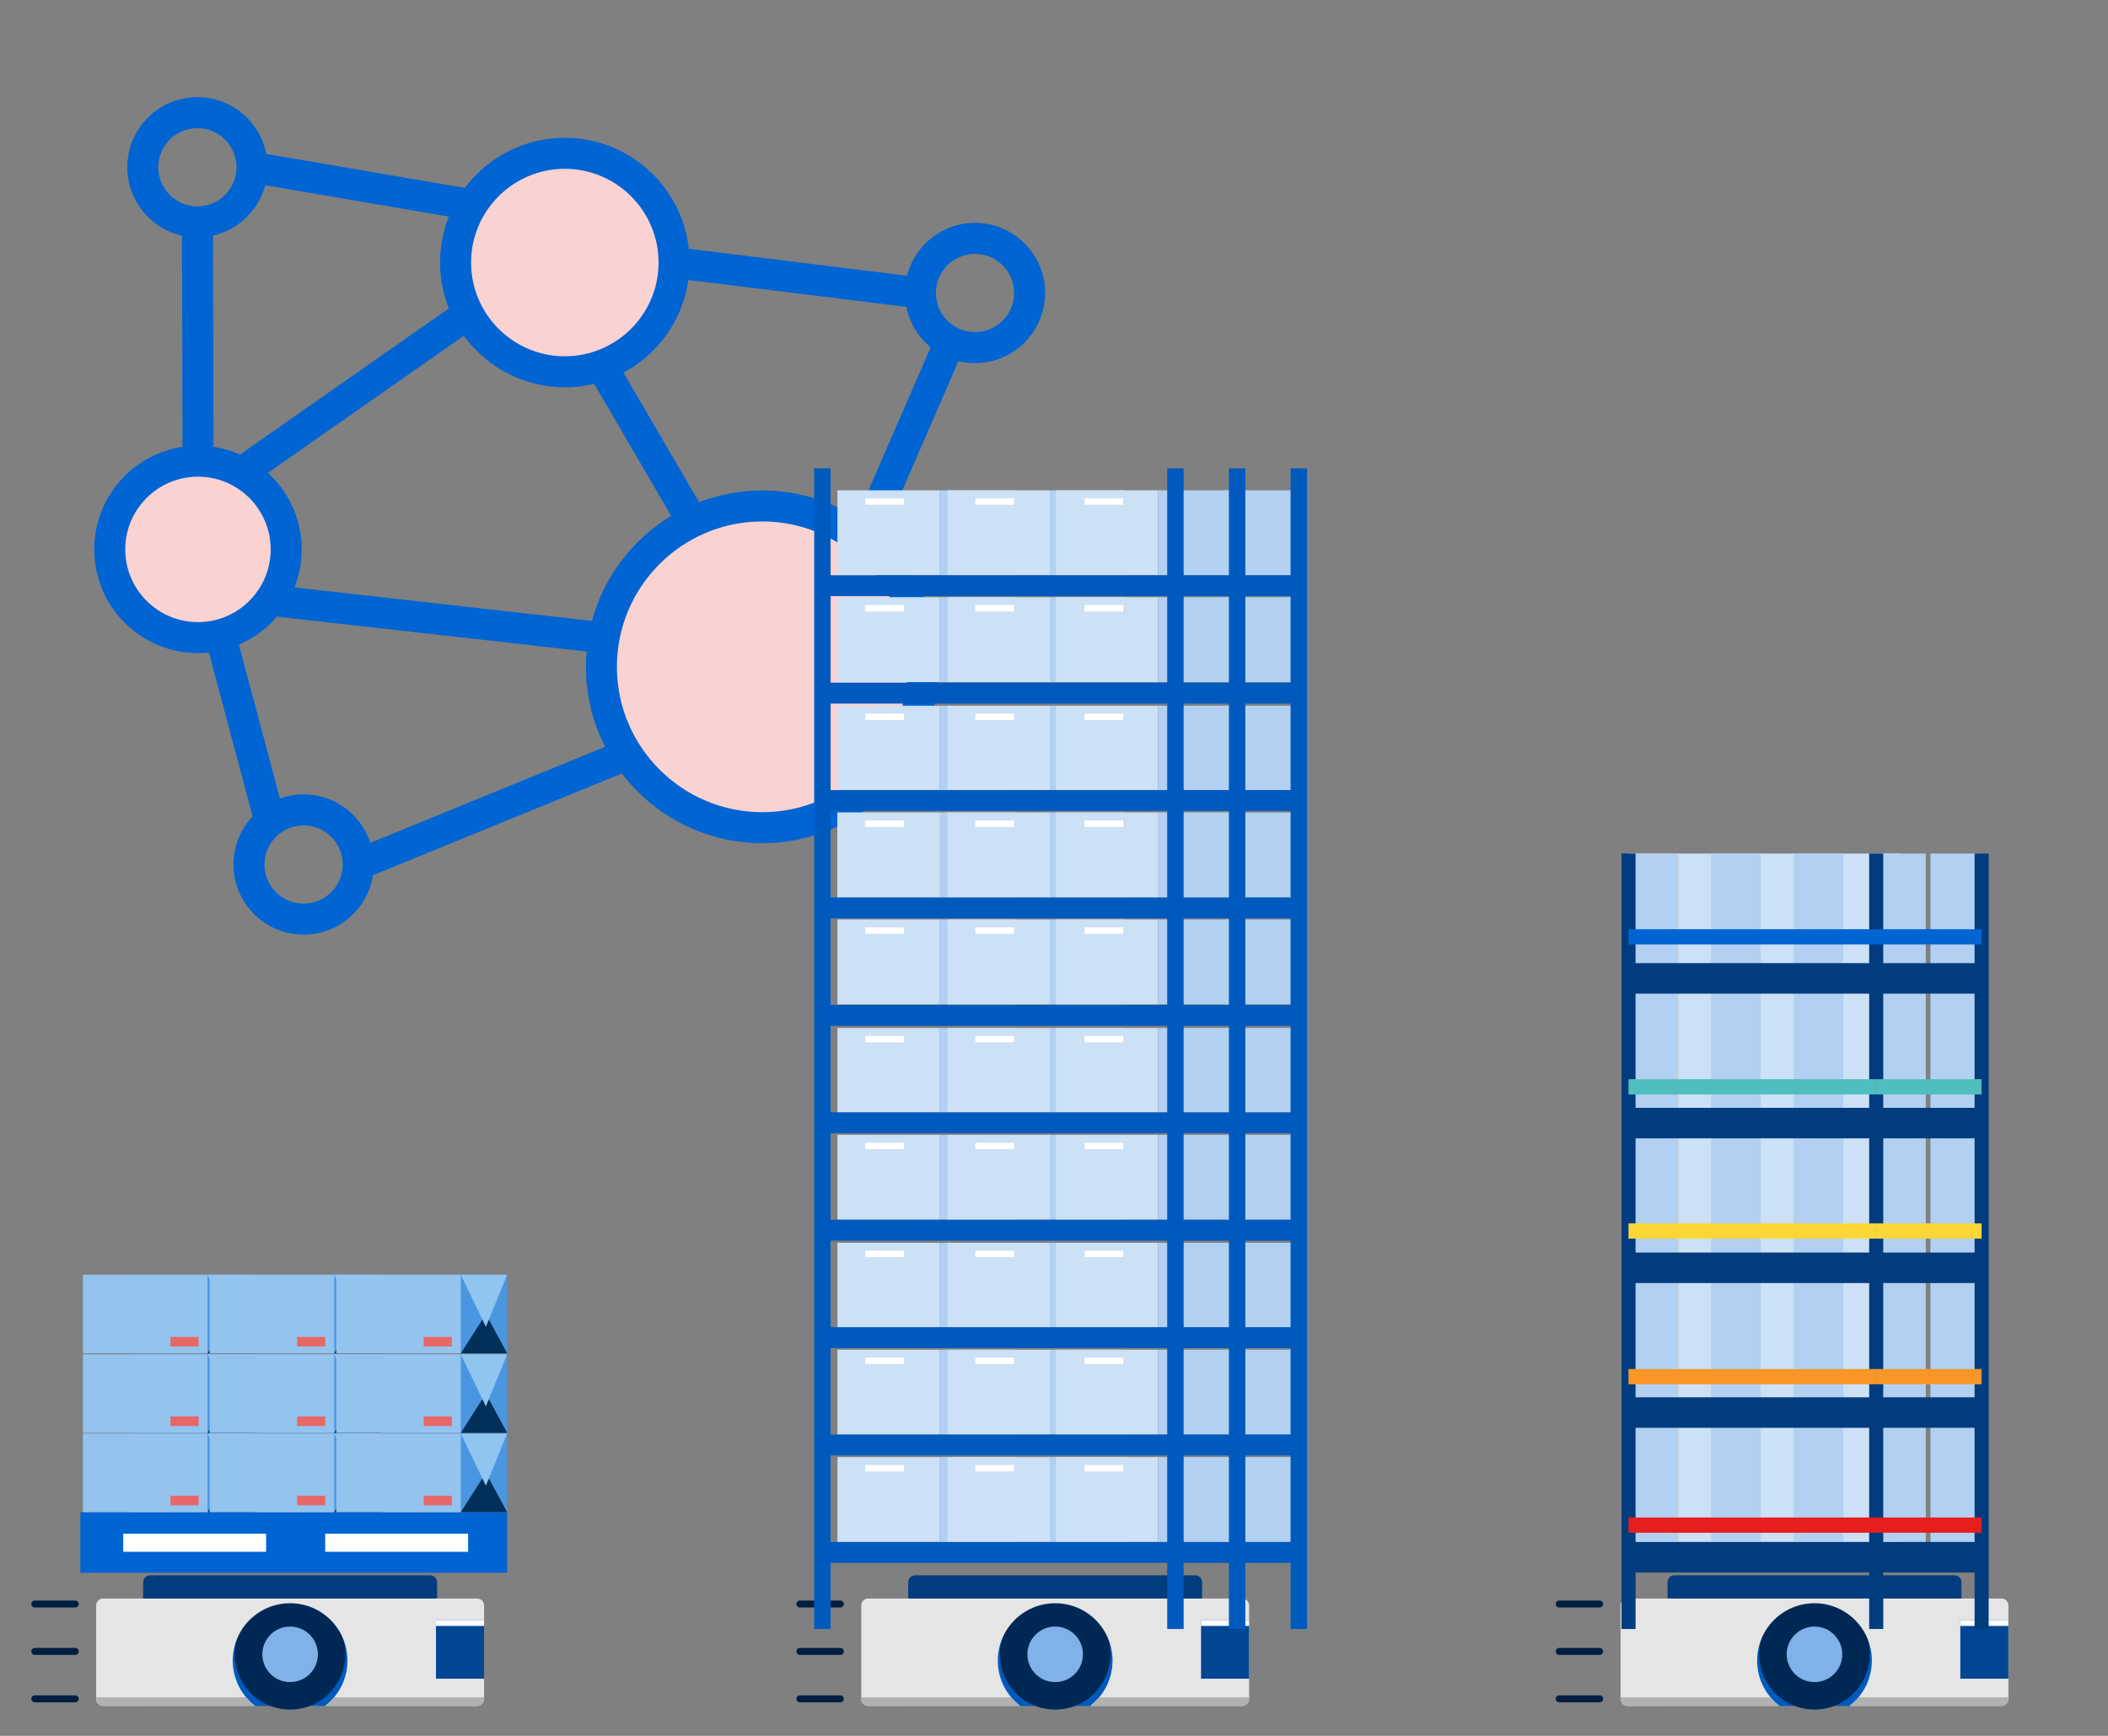 <?xml version="1.0" encoding="UTF-8"?><svg id="_レイヤー_1" xmlns="http://www.w3.org/2000/svg" viewBox="0 0 340 280"><rect x="0" y="0" width="340" height="280" fill="#808080" stroke="none"/><defs><style>.cls-1{fill:#004693;}.cls-2{fill:#0064d2;}.cls-3{fill:#fff;}.cls-4{fill:#b2d0f1;}.cls-5{fill:#e76767;}.cls-6{fill:#94c3ee;}.cls-7{fill:#fad737;}.cls-8,.cls-9{fill:none;}.cls-10{fill:#005abd;}.cls-11{fill:#fa9628;}.cls-12{fill:#8fc5ef;}.cls-13{fill:#e5e5e5;}.cls-14{fill:#b2b2b2;}.cls-15{fill:#003c7e;}.cls-16{fill:#4b96e1;}.cls-9{stroke:#001e3f;stroke-dasharray:87.1 3.1 96.78 0 0 0;stroke-linecap:round;stroke-linejoin:round;stroke-width:1.12px;}.cls-17{fill:#fad2d2;}.cls-18{fill:#cce0f6;}.cls-19{fill:#002f59;}.cls-20{fill:#e61e1e;}.cls-21{fill:#fdd5a9;}.cls-22{fill:#002854;}.cls-23{fill:#80b2e9;}.cls-24{fill:#50bebe;}</style></defs><circle class="cls-17" cx="91.1" cy="42.35" r="17.62"/><path class="cls-2" d="M91.1,62.47c-11.09,0-20.12-9.02-20.12-20.12s9.02-20.12,20.12-20.12,20.12,9.02,20.12,20.12-9.02,20.12-20.12,20.12ZM91.1,27.23c-8.33,0-15.12,6.78-15.12,15.12s6.78,15.12,15.12,15.12,15.12-6.78,15.12-15.12-6.78-15.12-15.12-15.12Z"/><circle class="cls-17" cx="31.93" cy="88.62" r="14.23"/><path class="cls-2" d="M31.93,105.35c-9.22,0-16.73-7.5-16.73-16.73s7.5-16.73,16.73-16.73,16.73,7.5,16.73,16.73-7.5,16.73-16.73,16.73ZM31.93,76.89c-6.47,0-11.73,5.26-11.73,11.73s5.26,11.73,11.73,11.73,11.73-5.26,11.73-11.73-5.26-11.73-11.73-11.73Z"/><path class="cls-2" d="M31.84,38.29c-6.24,0-11.31-5.07-11.31-11.31s5.07-11.31,11.31-11.31,11.31,5.07,11.31,11.31-5.07,11.31-11.31,11.31ZM31.84,20.67c-3.48,0-6.31,2.83-6.31,6.31s2.83,6.31,6.31,6.31,6.31-2.83,6.31-6.31-2.83-6.31-6.31-6.31Z"/><path class="cls-2" d="M48.97,150.76c-6.24,0-11.31-5.07-11.31-11.31s5.07-11.31,11.31-11.31,11.31,5.07,11.31,11.31-5.07,11.31-11.31,11.31ZM48.97,133.14c-3.48,0-6.31,2.83-6.31,6.31s2.83,6.31,6.31,6.31,6.31-2.83,6.31-6.31-2.83-6.31-6.31-6.31Z"/><path class="cls-2" d="M157.26,58.57c-6.24,0-11.31-5.07-11.31-11.31s5.07-11.31,11.31-11.31,11.31,5.07,11.31,11.31-5.07,11.31-11.31,11.31ZM157.26,40.95c-3.48,0-6.31,2.83-6.31,6.31s2.83,6.31,6.31,6.31,6.31-2.83,6.31-6.31-2.83-6.31-6.31-6.31Z"/><circle class="cls-17" cx="122.95" cy="107.56" r="25.95"/><path class="cls-2" d="M122.95,136.01c-15.69,0-28.45-12.76-28.45-28.45s12.76-28.45,28.45-28.45,28.45,12.76,28.45,28.45-12.76,28.45-28.45,28.45ZM122.95,84.11c-12.93,0-23.45,10.52-23.45,23.45s10.52,23.45,23.45,23.45,23.45-10.52,23.45-23.45-10.52-23.45-23.45-23.45Z"/><rect class="cls-2" x="34.88" y="60.91" width="44.69" height="5" transform="translate(-26.02 44.28) rotate(-34.99)"/><rect class="cls-2" x="101.85" y="56.96" width="5" height="29.19" transform="translate(-21.84 62.36) rotate(-30.27)"/><line class="cls-18" x1="43.55" y1="96.83" x2="97" y2="102.85"/><rect class="cls-2" x="67.77" y="72.95" width="5" height="53.79" transform="translate(-36.8 158.5) rotate(-83.58)"/><rect class="cls-2" x="29.39" y="35.79" width="5" height="38.6" transform="translate(-.13 .08) rotate(-.14)"/><rect class="cls-2" x="55.9" y="12.01" width="5" height="36.01" transform="translate(18.97 82.52) rotate(-80.3)"/><rect class="cls-2" x="126.08" y="24.79" width="5" height="40.03" transform="translate(68.36 166.93) rotate(-82.96)"/><rect class="cls-2" x="130.32" y="67.62" width="32.78" height="5" transform="translate(23.94 176.74) rotate(-66.52)"/><rect class="cls-2" x="56.03" y="128.07" width="46.91" height="5" transform="translate(-43.51 39.8) rotate(-22.24)"/><rect class="cls-2" x="37.03" y="101.86" width="5" height="31.17" transform="translate(-28.92 14.15) rotate(-14.93)"/><line class="cls-9" x1="5.61" y1="258.73" x2="12.14" y2="258.73"/><line class="cls-9" x1="5.61" y1="266.38" x2="12.14" y2="266.38"/><line class="cls-9" x1="5.61" y1="274.03" x2="12.14" y2="274.03"/><rect class="cls-10" x="23.09" y="258.31" width="47.4" height="16.86"/><circle class="cls-22" cx="46.79" cy="266.85" r="8.91"/><path class="cls-13" d="M76.95,257.85H16.63c-.62,0-1.12.5-1.12,1.12v15.08c0,.62.5,1.12,1.12,1.12h24.51c-2.19-1.69-3.6-4.33-3.6-7.31,0-5.11,4.14-9.25,9.25-9.25s9.25,4.14,9.25,9.25c0,2.98-1.41,5.62-3.6,7.31h24.51c.62,0,1.12-.5,1.12-1.12v-15.08c0-.62-.5-1.12-1.12-1.12Z"/><path class="cls-15" d="M24.21,254.1h45.16c.62,0,1.12.5,1.12,1.12v2.63H23.09v-2.63c0-.62.5-1.12,1.12-1.12Z"/><rect class="cls-1" x="70.32" y="261.31" width="7.75" height="9.47"/><rect class="cls-3" x="70.32" y="261.31" width="7.75" height=".96"/><circle class="cls-23" cx="46.79" cy="266.85" r="4.48"/><path class="cls-14" d="M39.7,273.79H15.51v.26c0,.62.5,1.12,1.12,1.12h24.51c-.53-.41-1.02-.87-1.45-1.38ZM53.89,273.79c-.43.51-.92.97-1.44,1.38h24.51c.62,0,1.12-.5,1.12-1.12v-.26h-24.18Z"/><rect class="cls-2" x="12.96" y="243.92" width="68.84" height="9.77"/><rect class="cls-3" x="19.87" y="247.39" width="23.05" height="2.92"/><rect class="cls-3" x="52.45" y="247.39" width="23.05" height="2.92"/><rect id="_長方形_2439" class="cls-16" x="20.86" y="231.24" width="20.09" height="12.68"/><rect id="_長方形_2440" class="cls-6" x="13.38" y="231.24" width="20.09" height="12.68"/><rect id="_長方形_2441" class="cls-5" x="27.5" y="241.27" width="4.53" height="1.54"/><path id="_パス_9931" class="cls-19" d="M40.95,243.92l-3.43-6.34-4.05,6.34h7.48Z"/><path id="_パス_9932" class="cls-12" d="M40.95,231.24l-3.43,8.42-4.05-8.42h7.48Z"/><rect id="_長方形_2439-2" class="cls-16" x="41.28" y="231.24" width="20.09" height="12.68"/><rect id="_長方形_2440-2" class="cls-6" x="33.81" y="231.24" width="20.09" height="12.68"/><rect id="_長方形_2441-2" class="cls-5" x="47.92" y="241.27" width="4.53" height="1.54"/><path id="_パス_9931-2" class="cls-19" d="M61.38,243.92l-3.43-6.34-4.05,6.34h7.48Z"/><path id="_パス_9932-2" class="cls-12" d="M61.38,231.24l-3.43,8.42-4.05-8.42h7.48Z"/><rect id="_長方形_2439-3" class="cls-16" x="61.71" y="231.24" width="20.09" height="12.68"/><rect id="_長方形_2440-3" class="cls-6" x="54.23" y="231.24" width="20.09" height="12.68"/><rect id="_長方形_2441-3" class="cls-5" x="68.34" y="241.27" width="4.53" height="1.54"/><path id="_パス_9931-3" class="cls-19" d="M81.8,243.92l-3.43-6.34-4.05,6.34h7.48Z"/><path id="_パス_9932-3" class="cls-12" d="M81.8,231.24l-3.43,8.42-4.05-8.42h7.48Z"/><rect id="_長方形_2439-4" class="cls-16" x="20.86" y="218.45" width="20.09" height="12.68"/><rect id="_長方形_2440-4" class="cls-6" x="13.38" y="218.45" width="20.09" height="12.68"/><rect id="_長方形_2441-4" class="cls-5" x="27.5" y="228.48" width="4.53" height="1.54"/><path id="_パス_9931-4" class="cls-19" d="M40.95,231.13l-3.43-6.34-4.05,6.34h7.48Z"/><path id="_パス_9932-4" class="cls-12" d="M40.95,218.45l-3.43,8.42-4.05-8.42h7.48Z"/><rect id="_長方形_2439-5" class="cls-16" x="41.28" y="218.45" width="20.09" height="12.68"/><rect id="_長方形_2440-5" class="cls-6" x="33.81" y="218.45" width="20.09" height="12.68"/><rect id="_長方形_2441-5" class="cls-5" x="47.92" y="228.48" width="4.53" height="1.54"/><path id="_パス_9931-5" class="cls-19" d="M61.38,231.13l-3.43-6.34-4.05,6.34h7.48Z"/><path id="_パス_9932-5" class="cls-12" d="M61.38,218.45l-3.43,8.42-4.05-8.42h7.48Z"/><rect id="_長方形_2439-6" class="cls-16" x="61.71" y="218.45" width="20.09" height="12.68"/><rect id="_長方形_2440-6" class="cls-6" x="54.23" y="218.45" width="20.09" height="12.68"/><rect id="_長方形_2441-6" class="cls-5" x="68.34" y="228.48" width="4.53" height="1.54"/><path id="_パス_9931-6" class="cls-19" d="M81.8,231.13l-3.43-6.34-4.05,6.34h7.48Z"/><path id="_パス_9932-6" class="cls-12" d="M81.8,218.45l-3.43,8.42-4.05-8.42h7.48Z"/><rect id="_長方形_2439-7" class="cls-16" x="20.86" y="205.61" width="20.09" height="12.68"/><rect id="_長方形_2440-7" class="cls-6" x="13.38" y="205.61" width="20.09" height="12.68"/><rect id="_長方形_2441-7" class="cls-5" x="27.5" y="215.65" width="4.53" height="1.54"/><path id="_パス_9931-7" class="cls-19" d="M40.95,218.3l-3.43-6.34-4.05,6.34h7.48Z"/><path id="_パス_9932-7" class="cls-12" d="M40.95,205.61l-3.43,8.42-4.05-8.42h7.48Z"/><rect id="_長方形_2439-8" class="cls-16" x="41.28" y="205.61" width="20.09" height="12.68"/><rect id="_長方形_2440-8" class="cls-6" x="33.81" y="205.61" width="20.09" height="12.68"/><rect id="_長方形_2441-8" class="cls-5" x="47.92" y="215.65" width="4.53" height="1.54"/><path id="_パス_9931-8" class="cls-19" d="M61.38,218.3l-3.43-6.34-4.05,6.34h7.48Z"/><path id="_パス_9932-8" class="cls-12" d="M61.38,205.61l-3.43,8.42-4.05-8.42h7.48Z"/><rect id="_長方形_2439-9" class="cls-16" x="61.71" y="205.61" width="20.09" height="12.68"/><rect id="_長方形_2440-9" class="cls-6" x="54.23" y="205.61" width="20.09" height="12.68"/><rect id="_長方形_2441-9" class="cls-5" x="68.34" y="215.65" width="4.53" height="1.54"/><path id="_パス_9931-9" class="cls-19" d="M81.8,218.3l-3.43-6.34-4.05,6.34h7.48Z"/><path id="_パス_9932-9" class="cls-12" d="M81.8,205.61l-3.43,8.42-4.05-8.42h7.48Z"/><line class="cls-9" x1="251.48" y1="258.73" x2="258.01" y2="258.73"/><line class="cls-9" x1="251.48" y1="266.38" x2="258.01" y2="266.38"/><line class="cls-9" x1="251.48" y1="274.03" x2="258.01" y2="274.03"/><rect class="cls-10" x="268.96" y="258.31" width="47.4" height="16.86"/><circle class="cls-22" cx="292.66" cy="266.85" r="8.91"/><path class="cls-13" d="M322.82,257.85h-60.32c-.62,0-1.12.5-1.12,1.12v15.08c0,.62.5,1.12,1.12,1.12h24.51c-2.19-1.69-3.6-4.33-3.6-7.31,0-5.11,4.14-9.25,9.25-9.25s9.25,4.14,9.25,9.25c0,2.98-1.41,5.62-3.6,7.31h24.51c.62,0,1.12-.5,1.12-1.12v-15.08c0-.62-.5-1.12-1.12-1.12Z"/><path class="cls-15" d="M270.08,254.1h45.16c.62,0,1.12.5,1.12,1.12v2.63h-47.4v-2.63c0-.62.5-1.12,1.12-1.12Z"/><rect class="cls-1" x="316.18" y="261.31" width="7.75" height="9.47"/><rect class="cls-3" x="316.18" y="261.31" width="7.75" height=".96"/><circle class="cls-23" cx="292.66" cy="266.85" r="4.48"/><path class="cls-14" d="M285.56,273.79h-24.18v.26c0,.62.5,1.12,1.12,1.12h24.51c-.53-.41-1.02-.87-1.44-1.38ZM299.75,273.79c-.43.51-.92.97-1.45,1.38h24.51c.62,0,1.12-.5,1.12-1.12v-.26h-24.18Z"/><rect class="cls-18" x="270.66" y="137.68" width="35.95" height="111.05"/><rect class="cls-21" x="262.66" y="137.68" width="8" height="111.05"/><rect class="cls-4" x="302.61" y="137.68" width="8" height="111.05"/><rect class="cls-4" x="311.36" y="137.68" width="8" height="111.05"/><rect class="cls-4" x="262.66" y="137.68" width="8" height="111.05"/><rect class="cls-4" x="275.98" y="137.68" width="8" height="111.05"/><rect class="cls-4" x="289.3" y="137.68" width="8" height="111.05"/><rect class="cls-15" x="261.53" y="137.68" width="2.27" height="125.08"/><rect class="cls-15" x="301.48" y="137.68" width="2.27" height="125.08"/><rect class="cls-15" x="318.48" y="137.68" width="2.27" height="125.08"/><rect class="cls-15" x="262.66" y="248.73" width="39.95" height="4.92"/><rect class="cls-15" x="302.61" y="248.73" width="17" height="4.92"/><rect class="cls-20" x="262.66" y="244.78" width="39.95" height="2.46"/><rect class="cls-20" x="302.61" y="244.78" width="17" height="2.46"/><rect class="cls-11" x="262.66" y="220.83" width="39.95" height="2.46"/><rect class="cls-11" x="302.61" y="220.83" width="17" height="2.46"/><rect class="cls-7" x="262.66" y="197.34" width="39.95" height="2.46"/><rect class="cls-7" x="302.61" y="197.34" width="17" height="2.46"/><rect class="cls-24" x="262.66" y="174.08" width="39.95" height="2.46"/><rect class="cls-24" x="302.61" y="174.08" width="17" height="2.46"/><rect class="cls-2" x="262.66" y="149.89" width="39.95" height="2.46"/><rect class="cls-2" x="302.61" y="149.89" width="17" height="2.46"/><rect class="cls-15" x="262.66" y="225.39" width="39.95" height="4.92"/><rect class="cls-15" x="302.61" y="225.39" width="17" height="4.92"/><rect class="cls-15" x="262.66" y="202.04" width="39.95" height="4.92"/><rect class="cls-15" x="302.61" y="202.04" width="17" height="4.92"/><rect class="cls-15" x="262.66" y="178.7" width="39.95" height="4.92"/><rect class="cls-15" x="302.61" y="178.7" width="17" height="4.92"/><rect class="cls-15" x="262.66" y="155.36" width="39.95" height="4.92"/><rect class="cls-15" x="302.61" y="155.36" width="17" height="4.92"/><line class="cls-9" x1="129.01" y1="258.73" x2="135.54" y2="258.73"/><line class="cls-9" x1="129.01" y1="266.38" x2="135.54" y2="266.38"/><line class="cls-9" x1="129.01" y1="274.03" x2="135.54" y2="274.03"/><rect class="cls-10" x="146.49" y="258.31" width="47.4" height="16.86"/><circle class="cls-22" cx="170.19" cy="266.85" r="8.91"/><path class="cls-13" d="M200.35,257.85h-60.32c-.62,0-1.12.5-1.12,1.12v15.08c0,.62.5,1.12,1.12,1.12h24.51c-2.19-1.69-3.6-4.33-3.6-7.31,0-5.11,4.14-9.25,9.25-9.25s9.25,4.14,9.25,9.25c0,2.98-1.41,5.62-3.6,7.31h24.51c.62,0,1.12-.5,1.12-1.12v-15.08c0-.62-.5-1.12-1.12-1.12Z"/><path class="cls-15" d="M147.61,254.1h45.16c.62,0,1.12.5,1.12,1.12v2.63h-47.4v-2.63c0-.62.5-1.12,1.12-1.12Z"/><rect class="cls-1" x="193.72" y="261.31" width="7.75" height="9.47"/><rect class="cls-3" x="193.72" y="261.31" width="7.75" height=".96"/><circle class="cls-23" cx="170.19" cy="266.85" r="4.48"/><path class="cls-14" d="M163.1,273.79h-24.18v.26c0,.62.5,1.12,1.12,1.12h24.51c-.53-.41-1.02-.87-1.45-1.38ZM177.29,273.79c-.43.51-.92.97-1.44,1.38h24.51c.62,0,1.12-.5,1.12-1.12v-.26h-24.18Z"/><rect class="cls-4" x="151.55" y="131.07" width="12.16" height="13.7"/><rect class="cls-18" x="135.07" y="131.07" width="16.49" height="13.7"/><rect class="cls-4" x="169.31" y="131.07" width="12.16" height="13.7"/><rect class="cls-18" x="152.83" y="131.07" width="16.49" height="13.7"/><rect class="cls-18" x="170.31" y="131.07" width="16.49" height="13.7"/><rect class="cls-4" x="186.8" y="131.07" width="12.16" height="13.7"/><rect class="cls-3" x="139.56" y="132.35" width="6.24" height="1.04"/><rect class="cls-3" x="157.31" y="132.35" width="6.24" height="1.04"/><rect class="cls-3" x="174.93" y="132.35" width="6.24" height="1.04"/><rect class="cls-4" x="151.55" y="96.33" width="12.16" height="13.7"/><rect class="cls-18" x="135.07" y="96.33" width="16.49" height="13.7"/><rect class="cls-4" x="169.31" y="96.33" width="12.16" height="13.7"/><rect class="cls-18" x="152.83" y="96.33" width="16.49" height="13.7"/><rect class="cls-18" x="170.31" y="96.33" width="16.49" height="13.7"/><rect class="cls-4" x="186.8" y="96.33" width="12.16" height="13.7"/><rect class="cls-3" x="139.56" y="97.6" width="6.24" height="1.04"/><rect class="cls-3" x="157.31" y="97.6" width="6.24" height="1.04"/><rect class="cls-3" x="174.93" y="97.6" width="6.24" height="1.04"/><rect class="cls-4" x="151.55" y="79.09" width="12.16" height="13.7"/><rect class="cls-18" x="135.07" y="79.09" width="16.49" height="13.7"/><rect class="cls-4" x="169.31" y="79.09" width="12.16" height="13.7"/><rect class="cls-18" x="152.83" y="79.09" width="16.49" height="13.7"/><rect class="cls-18" x="170.31" y="79.09" width="16.49" height="13.7"/><rect class="cls-4" x="186.8" y="79.09" width="12.16" height="13.7"/><rect class="cls-3" x="139.56" y="80.37" width="6.24" height="1.04"/><rect class="cls-3" x="157.31" y="80.37" width="6.24" height="1.04"/><rect class="cls-3" x="174.93" y="80.37" width="6.24" height="1.04"/><rect class="cls-4" x="151.55" y="113.84" width="12.16" height="13.7"/><rect class="cls-18" x="135.07" y="113.84" width="16.49" height="13.7"/><rect class="cls-4" x="169.31" y="113.84" width="12.16" height="13.7"/><rect class="cls-18" x="152.83" y="113.84" width="16.49" height="13.7"/><rect class="cls-18" x="170.31" y="113.84" width="16.49" height="13.7"/><rect class="cls-4" x="186.8" y="113.84" width="12.16" height="13.7"/><rect class="cls-3" x="139.56" y="115.11" width="6.24" height="1.04"/><rect class="cls-3" x="157.31" y="115.11" width="6.24" height="1.04"/><rect class="cls-3" x="174.93" y="115.11" width="6.24" height="1.04"/><rect class="cls-4" x="151.55" y="148.31" width="12.16" height="13.7"/><rect class="cls-18" x="135.07" y="148.31" width="16.49" height="13.7"/><rect class="cls-4" x="169.31" y="148.31" width="12.16" height="13.7"/><rect class="cls-18" x="152.83" y="148.31" width="16.49" height="13.7"/><rect class="cls-18" x="170.31" y="148.31" width="16.49" height="13.7"/><rect class="cls-4" x="186.8" y="148.31" width="12.16" height="13.7"/><rect class="cls-3" x="139.56" y="149.58" width="6.24" height="1.04"/><rect class="cls-3" x="157.31" y="149.58" width="6.24" height="1.04"/><rect class="cls-3" x="174.93" y="149.58" width="6.24" height="1.04"/><rect class="cls-4" x="151.55" y="131.07" width="12.16" height="13.7"/><rect class="cls-18" x="135.07" y="131.07" width="16.49" height="13.7"/><rect class="cls-4" x="169.31" y="131.07" width="12.16" height="13.7"/><rect class="cls-18" x="152.83" y="131.07" width="16.49" height="13.7"/><rect class="cls-18" x="170.31" y="131.07" width="16.49" height="13.7"/><rect class="cls-4" x="186.8" y="131.07" width="12.16" height="13.7"/><rect class="cls-3" x="139.56" y="132.35" width="6.24" height="1.04"/><rect class="cls-3" x="157.31" y="132.35" width="6.24" height="1.04"/><rect class="cls-3" x="174.93" y="132.35" width="6.24" height="1.04"/><rect class="cls-4" x="151.55" y="183.05" width="12.16" height="13.7"/><rect class="cls-18" x="135.07" y="183.05" width="16.49" height="13.7"/><rect class="cls-4" x="169.31" y="183.05" width="12.16" height="13.7"/><rect class="cls-18" x="152.83" y="183.05" width="16.49" height="13.7"/><rect class="cls-18" x="170.31" y="183.05" width="16.49" height="13.7"/><rect class="cls-4" x="186.8" y="183.05" width="12.16" height="13.7"/><rect class="cls-3" x="139.56" y="184.33" width="6.24" height="1.04"/><rect class="cls-3" x="157.31" y="184.33" width="6.24" height="1.04"/><rect class="cls-3" x="174.93" y="184.33" width="6.24" height="1.04"/><rect class="cls-4" x="151.55" y="165.82" width="12.16" height="13.7"/><rect class="cls-18" x="135.07" y="165.82" width="16.49" height="13.7"/><rect class="cls-4" x="169.31" y="165.82" width="12.16" height="13.7"/><rect class="cls-18" x="152.83" y="165.82" width="16.49" height="13.7"/><rect class="cls-18" x="170.31" y="165.82" width="16.49" height="13.7"/><rect class="cls-4" x="186.8" y="165.82" width="12.16" height="13.7"/><rect class="cls-3" x="139.56" y="167.09" width="6.24" height="1.04"/><rect class="cls-3" x="157.31" y="167.09" width="6.24" height="1.04"/><rect class="cls-3" x="174.93" y="167.09" width="6.24" height="1.04"/><rect class="cls-4" x="151.55" y="217.71" width="12.16" height="13.7"/><rect class="cls-18" x="135.07" y="217.71" width="16.49" height="13.7"/><rect class="cls-4" x="169.31" y="217.71" width="12.16" height="13.7"/><rect class="cls-18" x="152.83" y="217.71" width="16.49" height="13.7"/><rect class="cls-18" x="170.31" y="217.71" width="16.49" height="13.7"/><rect class="cls-4" x="186.8" y="217.71" width="12.16" height="13.7"/><rect class="cls-3" x="139.56" y="218.98" width="6.24" height="1.04"/><rect class="cls-3" x="157.31" y="218.98" width="6.24" height="1.04"/><rect class="cls-3" x="174.93" y="218.98" width="6.24" height="1.04"/><rect class="cls-4" x="151.55" y="235.03" width="12.16" height="13.7"/><rect class="cls-18" x="135.07" y="235.03" width="16.49" height="13.7"/><rect class="cls-4" x="169.31" y="235.03" width="12.16" height="13.7"/><rect class="cls-18" x="152.83" y="235.03" width="16.49" height="13.7"/><rect class="cls-18" x="170.31" y="235.03" width="16.49" height="13.7"/><rect class="cls-4" x="186.8" y="235.03" width="12.16" height="13.7"/><rect class="cls-3" x="139.56" y="236.31" width="6.24" height="1.04"/><rect class="cls-3" x="157.31" y="236.31" width="6.24" height="1.04"/><rect class="cls-3" x="174.93" y="236.31" width="6.24" height="1.04"/><rect class="cls-4" x="151.55" y="200.47" width="12.16" height="13.7"/><rect class="cls-18" x="135.07" y="200.47" width="16.49" height="13.7"/><rect class="cls-4" x="169.31" y="200.47" width="12.16" height="13.7"/><rect class="cls-18" x="152.83" y="200.47" width="16.49" height="13.7"/><rect class="cls-18" x="170.31" y="200.47" width="16.49" height="13.7"/><rect class="cls-4" x="186.8" y="200.47" width="12.16" height="13.7"/><rect class="cls-4" x="197.59" y="96.33" width="12.16" height="13.7"/><rect class="cls-4" x="197.59" y="79.09" width="12.16" height="13.7"/><rect class="cls-4" x="197.59" y="113.84" width="12.16" height="13.7"/><rect class="cls-4" x="197.59" y="148.31" width="12.16" height="13.7"/><rect class="cls-4" x="197.59" y="131.07" width="12.16" height="13.7"/><rect class="cls-4" x="197.59" y="183.05" width="12.16" height="13.7"/><rect class="cls-4" x="197.59" y="165.82" width="12.16" height="13.7"/><rect class="cls-4" x="197.59" y="217.71" width="12.16" height="13.7"/><rect class="cls-4" x="197.59" y="235.03" width="12.16" height="13.7"/><rect class="cls-4" x="197.59" y="200.47" width="12.16" height="13.7"/><rect class="cls-3" x="139.56" y="201.75" width="6.24" height="1.04"/><rect class="cls-3" x="157.31" y="201.75" width="6.24" height="1.04"/><rect class="cls-3" x="174.93" y="201.75" width="6.24" height="1.04"/><rect class="cls-10" x="131.32" y="75.54" width="2.65" height="187.22"/><rect class="cls-10" x="188.26" y="75.54" width="2.65" height="187.22"/><rect class="cls-10" x="198.21" y="75.54" width="2.65" height="187.22"/><rect class="cls-10" x="208.16" y="75.54" width="2.65" height="187.22"/><rect class="cls-10" x="132.65" y="248.73" width="56.94" height="3.37"/><rect class="cls-10" x="189.59" y="248.73" width="19.9" height="3.37"/><rect class="cls-10" x="132.65" y="231.4" width="56.94" height="3.37"/><rect class="cls-10" x="189.59" y="231.4" width="19.9" height="3.37"/><rect class="cls-10" x="132.65" y="214.08" width="56.94" height="3.37"/><rect class="cls-10" x="189.59" y="214.08" width="19.9" height="3.37"/><rect class="cls-10" x="132.65" y="196.75" width="56.94" height="3.37"/><rect class="cls-10" x="189.59" y="196.75" width="19.9" height="3.37"/><rect class="cls-10" x="132.65" y="179.42" width="56.94" height="3.37"/><rect class="cls-10" x="189.59" y="179.42" width="19.9" height="3.37"/><rect class="cls-10" x="132.65" y="162.1" width="56.94" height="3.37"/><rect class="cls-10" x="189.59" y="162.1" width="19.9" height="3.37"/><rect class="cls-10" x="132.65" y="144.77" width="56.94" height="3.37"/><rect class="cls-10" x="189.59" y="144.77" width="19.9" height="3.37"/><rect class="cls-10" x="132.65" y="127.44" width="56.94" height="3.37"/><rect class="cls-10" x="189.59" y="127.44" width="19.9" height="3.37"/><rect class="cls-10" x="132.65" y="110.12" width="56.94" height="3.37"/><rect class="cls-10" x="189.59" y="110.12" width="19.9" height="3.37"/><rect class="cls-10" x="132.65" y="92.79" width="56.94" height="3.37"/><rect class="cls-10" x="189.59" y="92.79" width="19.9" height="3.37"/><rect class="cls-8" width="340" height="280"/></svg>